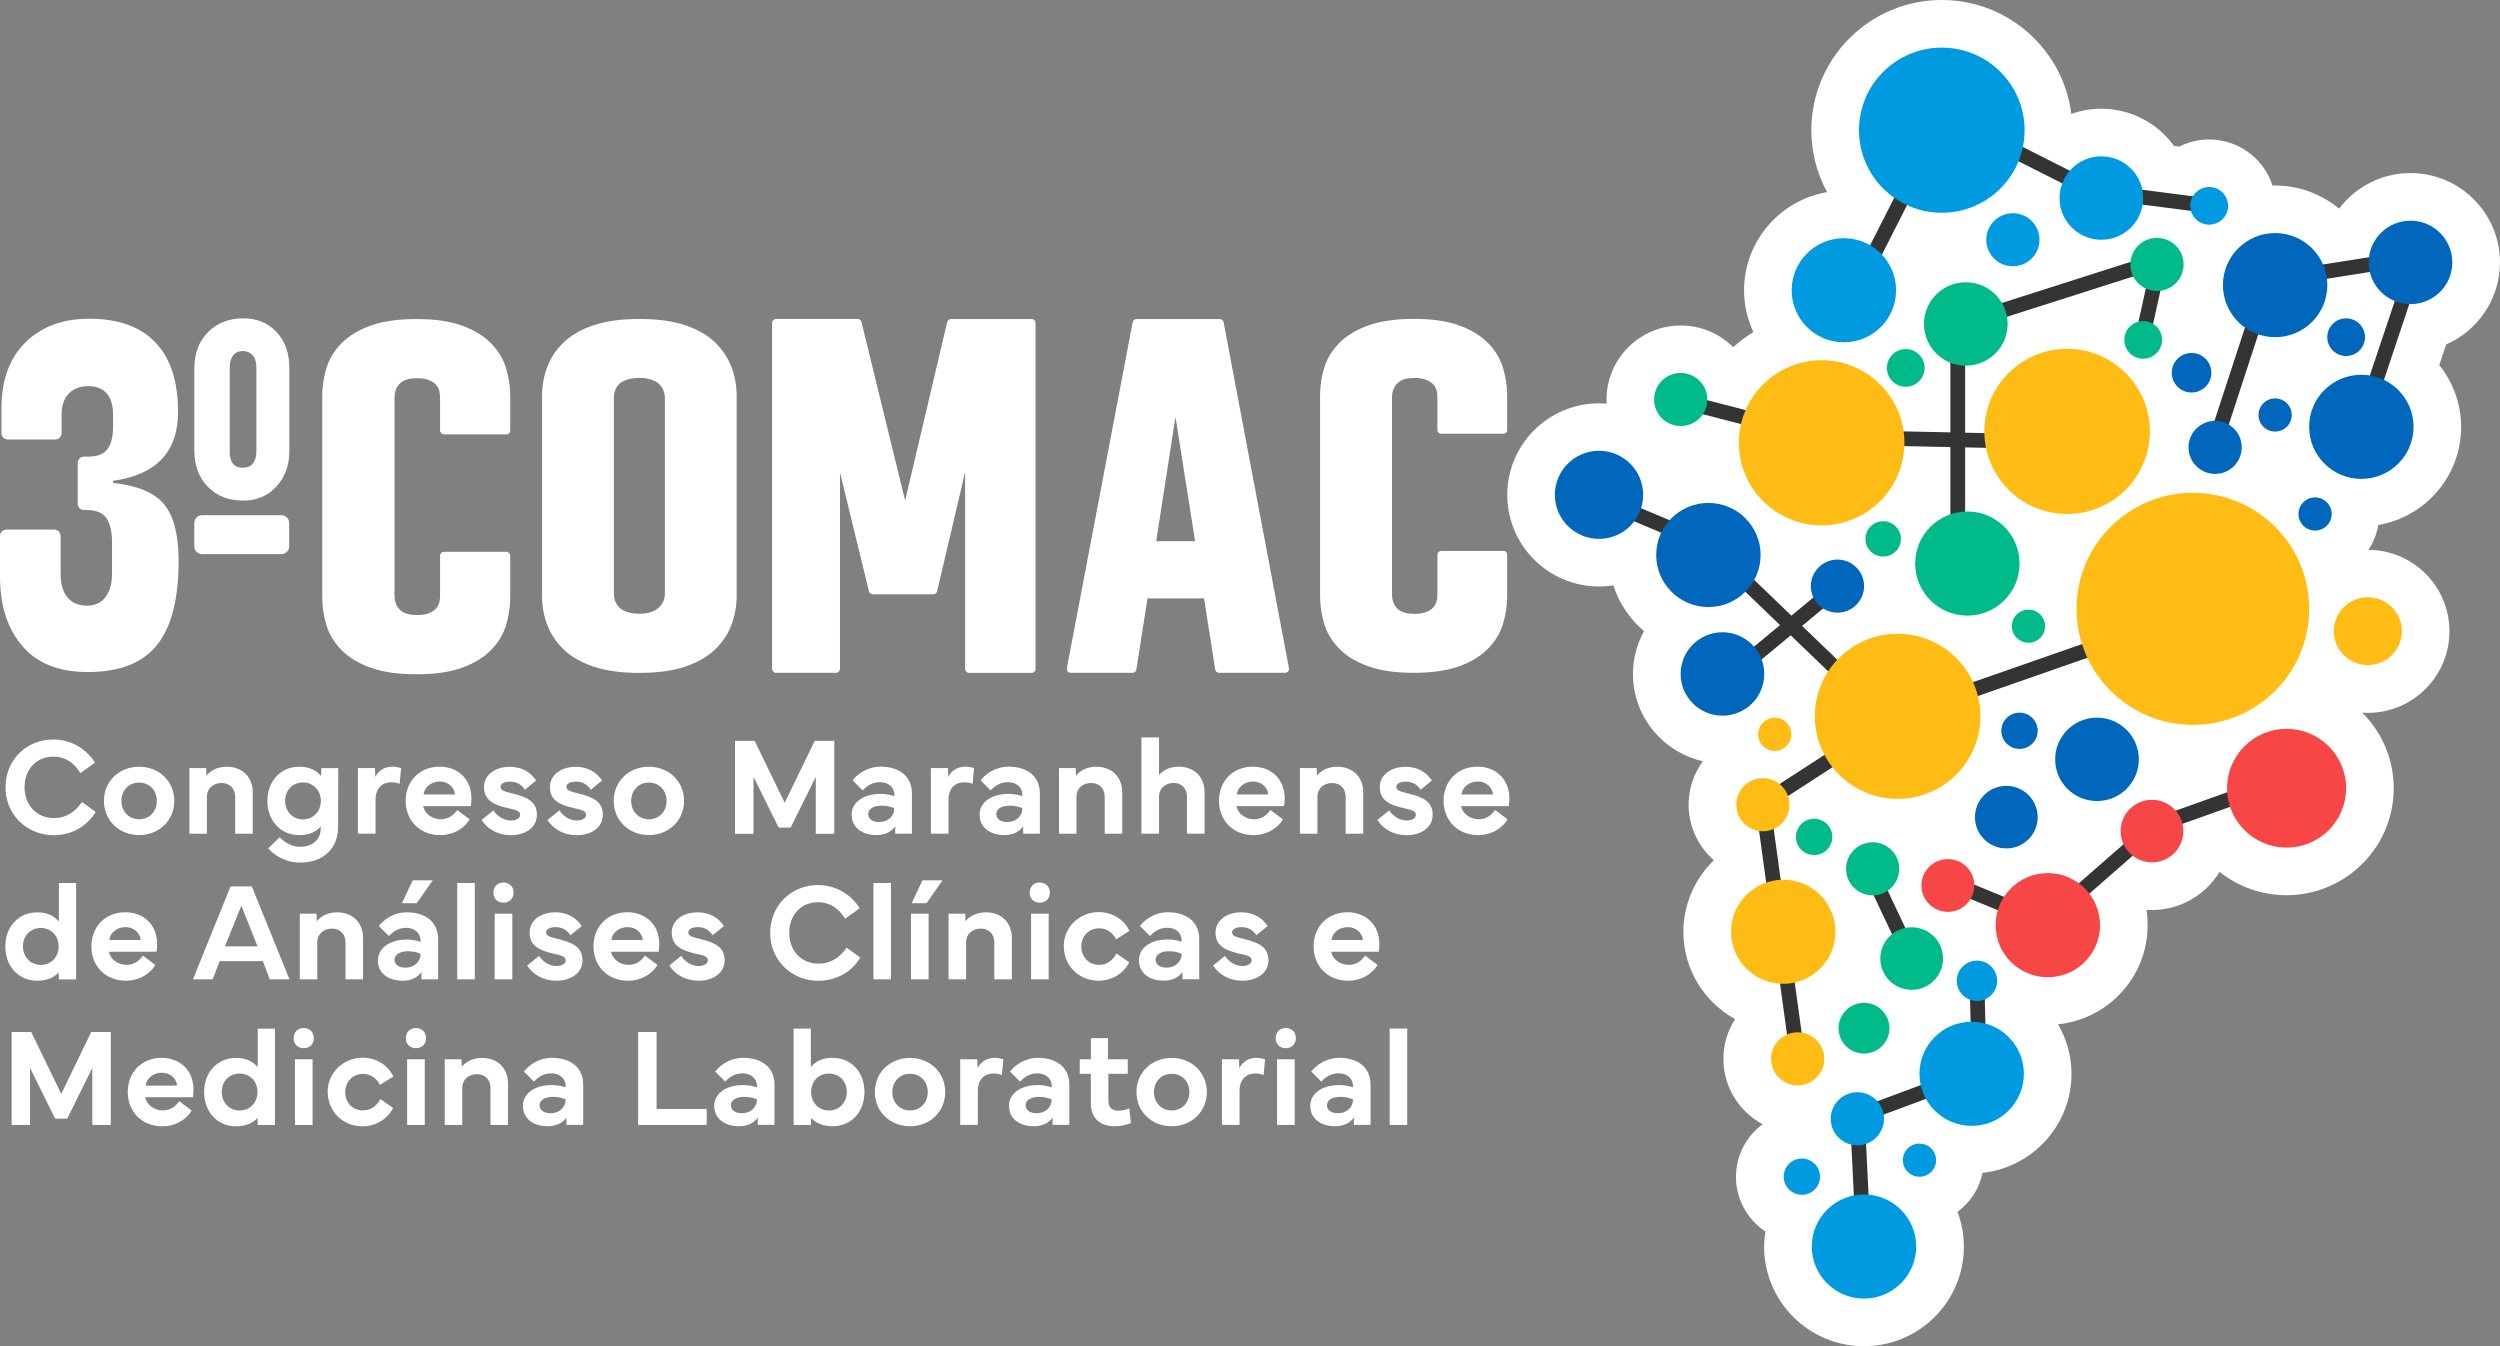 <?xml version="1.0" encoding="UTF-8"?>
<svg xmlns="http://www.w3.org/2000/svg" width="169" height="91" viewBox="0 0 169 91" fill="none">
  <rect x="0" y="0" width="169" height="91" fill="#808080" stroke="none"/>
  <g clip-path="url(#clip0_1_548)">
    <path d="M0.374 53.22C0.374 51.384 1.767 49.99 3.608 49.99C4.768 49.99 5.807 50.579 6.424 51.557L5.438 52.262C5.016 51.568 4.41 51.147 3.608 51.147C2.463 51.147 1.661 52.005 1.661 53.225C1.661 54.445 2.495 55.303 3.639 55.303C4.415 55.303 5.021 54.95 5.544 54.219L6.467 54.887C5.86 55.903 4.779 56.46 3.639 56.46C1.809 56.46 0.374 55.066 0.374 53.23V53.22Z" fill="white"></path>
    <path d="M7.026 54.14C7.026 52.83 8.039 51.831 9.405 51.831C10.771 51.831 11.784 52.836 11.784 54.14C11.784 55.445 10.771 56.45 9.405 56.45C8.039 56.45 7.026 55.45 7.026 54.14ZM9.405 55.382C10.106 55.382 10.602 54.856 10.602 54.14C10.602 53.425 10.106 52.904 9.405 52.904C8.703 52.904 8.207 53.43 8.207 54.14C8.207 54.85 8.708 55.382 9.405 55.382Z" fill="white"></path>
    <path d="M12.807 56.36V51.92H13.936L13.957 52.436C14.189 52.126 14.664 51.831 15.328 51.831C16.357 51.831 17.085 52.504 17.085 53.572V56.36H15.898V53.877C15.898 53.262 15.497 52.93 14.975 52.93C14.453 52.93 13.988 53.262 13.988 53.877V56.36H12.802H12.807Z" fill="white"></path>
    <path d="M20.234 51.831C20.946 51.831 21.405 52.089 21.705 52.462L21.726 51.926H22.866L22.855 55.897C22.855 57.365 21.858 58.312 20.281 58.312C19.463 58.312 18.651 57.954 18.134 57.349L18.899 56.602C19.321 57.007 19.775 57.244 20.281 57.244C21.125 57.244 21.679 56.76 21.679 56.018V55.866C21.41 56.223 20.888 56.455 20.234 56.455C18.973 56.455 18.076 55.482 18.076 54.14C18.076 52.799 18.973 51.831 20.234 51.831ZM19.274 54.135C19.274 54.84 19.77 55.392 20.482 55.392C21.194 55.392 21.689 54.84 21.689 54.135C21.689 53.43 21.178 52.894 20.482 52.894C19.785 52.894 19.274 53.414 19.274 54.135Z" fill="white"></path>
    <path d="M24.2 51.92H25.35L25.371 52.525C25.598 52.062 26.03 51.826 26.532 51.826C26.795 51.826 27.017 51.894 27.112 51.926L27.017 52.983C26.895 52.941 26.7 52.883 26.463 52.883C25.941 52.883 25.387 53.167 25.387 54.082V56.355H24.195V51.915L24.2 51.92Z" fill="white"></path>
    <path d="M27.423 54.135C27.423 52.778 28.393 51.826 29.712 51.826C30.936 51.826 31.869 52.646 31.869 53.988C31.869 54.151 31.854 54.314 31.827 54.493H28.61C28.699 55.014 29.232 55.382 29.797 55.382C30.234 55.382 30.619 55.176 30.904 54.756L31.748 55.387C31.331 56.081 30.551 56.455 29.77 56.455C28.341 56.455 27.423 55.429 27.423 54.135ZM30.762 53.704C30.704 53.209 30.292 52.83 29.728 52.83C29.164 52.83 28.694 53.199 28.631 53.704H30.762Z" fill="white"></path>
    <path d="M33.357 54.782C33.626 55.198 34.08 55.466 34.528 55.466C34.887 55.466 35.161 55.329 35.161 55.077C35.161 54.84 34.924 54.756 34.38 54.64C33.404 54.424 32.719 54.114 32.719 53.204C32.719 52.373 33.489 51.836 34.459 51.836C35.361 51.836 35.926 52.278 36.242 52.762L35.483 53.388C35.288 53.078 34.961 52.836 34.486 52.836C34.101 52.836 33.837 52.967 33.837 53.193C33.837 53.435 34.122 53.514 34.67 53.646C35.662 53.888 36.295 54.203 36.295 55.082C36.295 55.96 35.488 56.46 34.538 56.46C33.663 56.46 32.956 56.06 32.555 55.429L33.352 54.787L33.357 54.782Z" fill="white"></path>
    <path d="M37.814 54.782C38.083 55.198 38.537 55.466 38.985 55.466C39.344 55.466 39.618 55.329 39.618 55.077C39.618 54.84 39.381 54.756 38.837 54.64C37.861 54.424 37.176 54.114 37.176 53.204C37.176 52.373 37.946 51.836 38.916 51.836C39.818 51.836 40.383 52.278 40.699 52.762L39.94 53.388C39.745 53.078 39.417 52.836 38.943 52.836C38.558 52.836 38.294 52.967 38.294 53.193C38.294 53.435 38.579 53.514 39.127 53.646C40.119 53.888 40.752 54.203 40.752 55.082C40.752 55.96 39.945 56.46 38.995 56.46C38.12 56.46 37.413 56.06 37.012 55.429L37.809 54.787L37.814 54.782Z" fill="white"></path>
    <path d="M41.485 54.14C41.485 52.83 42.498 51.831 43.864 51.831C45.23 51.831 46.243 52.836 46.243 54.14C46.243 55.445 45.23 56.45 43.864 56.45C42.498 56.45 41.485 55.45 41.485 54.14ZM43.864 55.382C44.566 55.382 45.061 54.856 45.061 54.14C45.061 53.425 44.566 52.904 43.864 52.904C43.163 52.904 42.667 53.43 42.667 54.14C42.667 54.85 43.168 55.382 43.864 55.382Z" fill="white"></path>
    <path d="M49.693 50.084H51.017L53.047 54.267L55.073 50.084H56.397V56.365H55.147V52.515L53.448 55.945H52.636L50.937 52.515V56.365H49.687V50.084H49.693Z" fill="white"></path>
    <path d="M57.568 55.087C57.568 54.251 58.338 53.667 59.519 53.667C59.825 53.667 60.168 53.719 60.458 53.819V53.719C60.458 53.23 60.057 52.873 59.493 52.873C58.976 52.873 58.607 53.12 58.317 53.43L57.636 52.752C57.937 52.362 58.596 51.826 59.53 51.826C60.833 51.826 61.645 52.515 61.645 53.625V56.355H60.516V55.86C60.273 56.223 59.815 56.45 59.255 56.45C58.243 56.45 57.573 55.908 57.573 55.087H57.568ZM58.691 55.024C58.691 55.355 58.976 55.571 59.435 55.571C60.005 55.571 60.453 55.192 60.453 54.635C60.237 54.54 59.952 54.461 59.598 54.461C59.055 54.461 58.691 54.687 58.691 55.024Z" fill="white"></path>
    <path d="M62.932 51.92H64.082L64.103 52.525C64.33 52.062 64.762 51.826 65.263 51.826C65.527 51.826 65.749 51.894 65.844 51.926L65.749 52.983C65.627 52.941 65.432 52.883 65.195 52.883C64.673 52.883 64.119 53.167 64.119 54.082V56.355H62.927V51.915L62.932 51.92Z" fill="white"></path>
    <path d="M66.218 55.087C66.218 54.251 66.988 53.667 68.17 53.667C68.476 53.667 68.819 53.719 69.109 53.819V53.719C69.109 53.23 68.708 52.873 68.143 52.873C67.626 52.873 67.257 53.12 66.967 53.43L66.287 52.752C66.587 52.362 67.247 51.826 68.18 51.826C69.483 51.826 70.295 52.515 70.295 53.625V56.355H69.167V55.86C68.924 56.223 68.465 56.45 67.906 56.45C66.893 56.45 66.223 55.908 66.223 55.087H66.218ZM67.347 55.024C67.347 55.355 67.632 55.571 68.091 55.571C68.66 55.571 69.109 55.192 69.109 54.635C68.892 54.54 68.608 54.461 68.254 54.461C67.711 54.461 67.347 54.687 67.347 55.024Z" fill="white"></path>
    <path d="M71.588 56.36V51.92H72.716L72.737 52.436C72.97 52.126 73.444 51.831 74.109 51.831C75.138 51.831 75.865 52.504 75.865 53.572V56.36H74.679V53.877C74.679 53.262 74.278 52.93 73.756 52.93C73.233 52.93 72.769 53.262 72.769 53.877V56.36H71.582H71.588Z" fill="white"></path>
    <path d="M77.158 56.36V49.848H78.35V52.389C78.582 52.104 79.046 51.826 79.684 51.826C80.702 51.826 81.43 52.499 81.43 53.567V56.355H80.238V53.872C80.238 53.257 79.843 52.925 79.331 52.925C78.819 52.925 78.35 53.257 78.35 53.872V56.355H77.158V56.36Z" fill="white"></path>
    <path d="M82.401 54.135C82.401 52.778 83.371 51.826 84.69 51.826C85.914 51.826 86.847 52.646 86.847 53.988C86.847 54.151 86.831 54.314 86.805 54.493H83.588C83.677 55.014 84.21 55.382 84.774 55.382C85.212 55.382 85.597 55.176 85.882 54.756L86.726 55.387C86.309 56.081 85.529 56.455 84.748 56.455C83.319 56.455 82.401 55.429 82.401 54.135ZM85.74 53.704C85.681 53.209 85.27 52.83 84.706 52.83C84.141 52.83 83.672 53.199 83.609 53.704H85.74Z" fill="white"></path>
    <path d="M87.876 56.36V51.92H89.005L89.026 52.436C89.258 52.126 89.733 51.831 90.397 51.831C91.426 51.831 92.154 52.504 92.154 53.572V56.36H90.967V53.877C90.967 53.262 90.566 52.93 90.044 52.93C89.522 52.93 89.057 53.262 89.057 53.877V56.36H87.871H87.876Z" fill="white"></path>
    <path d="M93.91 54.782C94.179 55.198 94.633 55.466 95.081 55.466C95.44 55.466 95.714 55.329 95.714 55.077C95.714 54.84 95.477 54.756 94.933 54.64C93.957 54.424 93.272 54.114 93.272 53.204C93.272 52.373 94.042 51.836 95.012 51.836C95.914 51.836 96.479 52.278 96.795 52.762L96.036 53.388C95.841 53.078 95.513 52.836 95.039 52.836C94.654 52.836 94.39 52.967 94.39 53.193C94.39 53.435 94.675 53.514 95.223 53.646C96.215 53.888 96.848 54.203 96.848 55.082C96.848 55.96 96.041 56.46 95.091 56.46C94.216 56.46 93.509 56.06 93.108 55.429L93.905 54.787L93.91 54.782Z" fill="white"></path>
    <path d="M97.586 54.135C97.586 52.778 98.557 51.826 99.876 51.826C101.099 51.826 102.033 52.646 102.033 53.988C102.033 54.151 102.017 54.314 101.991 54.493H98.773C98.863 55.014 99.396 55.382 99.96 55.382C100.398 55.382 100.783 55.176 101.068 54.756L101.912 55.387C101.495 56.081 100.714 56.455 99.934 56.455C98.504 56.455 97.586 55.429 97.586 54.135ZM100.925 53.704C100.867 53.209 100.456 52.83 99.891 52.83C99.327 52.83 98.858 53.199 98.794 53.704H100.925Z" fill="white"></path>
    <path d="M2.511 61.673C3.223 61.673 3.682 61.931 3.982 62.304V59.695H5.148V66.208H3.982L3.961 65.734C3.666 66.076 3.17 66.297 2.516 66.297C1.255 66.297 0.359 65.324 0.359 63.983C0.359 62.641 1.255 61.673 2.516 61.673H2.511ZM1.551 63.972C1.551 64.677 2.047 65.229 2.759 65.229C3.471 65.229 3.967 64.677 3.967 63.972C3.967 63.267 3.455 62.73 2.759 62.73C2.062 62.73 1.551 63.251 1.551 63.972Z" fill="white"></path>
    <path d="M6.177 63.977C6.177 62.62 7.147 61.668 8.466 61.668C9.69 61.668 10.623 62.489 10.623 63.83C10.623 63.993 10.607 64.156 10.581 64.335H7.363C7.453 64.856 7.986 65.224 8.55 65.224C8.988 65.224 9.373 65.019 9.658 64.598L10.502 65.229C10.085 65.924 9.305 66.297 8.524 66.297C7.094 66.297 6.177 65.271 6.177 63.977ZM9.515 63.546C9.457 63.051 9.046 62.673 8.482 62.673C7.917 62.673 7.448 63.041 7.385 63.546H9.515Z" fill="white"></path>
    <path d="M13.044 66.202L15.587 59.921H17.021L19.569 66.202H18.235L17.77 64.971H14.848L14.379 66.202H13.044ZM17.412 63.977L16.314 61.226L15.207 63.977H17.412Z" fill="white"></path>
    <path d="M20.265 66.202V61.763H21.394L21.415 62.278C21.647 61.968 22.122 61.673 22.787 61.673C23.815 61.673 24.543 62.346 24.543 63.414V66.202H23.356V63.719C23.356 63.104 22.955 62.773 22.433 62.773C21.911 62.773 21.447 63.104 21.447 63.719V66.202H20.26H20.265Z" fill="white"></path>
    <path d="M27.491 63.514C27.797 63.514 28.14 63.567 28.43 63.667V63.567C28.43 63.078 28.029 62.72 27.465 62.72C26.948 62.72 26.579 62.967 26.289 63.278L25.608 62.599C25.909 62.21 26.568 61.673 27.502 61.673C28.805 61.673 29.617 62.362 29.617 63.472V66.202H28.488V65.708C28.246 66.071 27.787 66.297 27.228 66.297C26.215 66.297 25.545 65.755 25.545 64.935C25.545 64.114 26.315 63.514 27.497 63.514H27.491ZM26.669 64.866C26.669 65.198 26.953 65.413 27.412 65.413C27.982 65.413 28.43 65.035 28.43 64.477C28.214 64.382 27.929 64.303 27.576 64.303C27.033 64.303 26.669 64.53 26.669 64.866ZM27.898 59.511H29.253L28.172 61.058H27.17L27.898 59.511Z" fill="white"></path>
    <path d="M32.096 66.202H30.91V59.69H32.096V66.202Z" fill="white"></path>
    <path d="M34.032 59.658C34.433 59.658 34.718 59.937 34.718 60.342C34.718 60.747 34.433 61.021 34.032 61.021C33.631 61.021 33.352 60.742 33.352 60.342C33.352 59.943 33.631 59.658 34.032 59.658ZM33.441 66.202V61.763H34.633V66.202H33.441Z" fill="white"></path>
    <path d="M36.437 64.619C36.706 65.035 37.16 65.303 37.608 65.303C37.967 65.303 38.241 65.166 38.241 64.914C38.241 64.677 38.004 64.593 37.461 64.477C36.485 64.261 35.799 63.951 35.799 63.041C35.799 62.21 36.569 61.673 37.54 61.673C38.442 61.673 39.006 62.115 39.323 62.599L38.563 63.225C38.368 62.915 38.041 62.673 37.566 62.673C37.181 62.673 36.917 62.804 36.917 63.03C36.917 63.272 37.202 63.351 37.751 63.483C38.742 63.725 39.375 64.04 39.375 64.919C39.375 65.797 38.568 66.297 37.619 66.297C36.743 66.297 36.036 65.897 35.636 65.266L36.432 64.624L36.437 64.619Z" fill="white"></path>
    <path d="M40.119 63.977C40.119 62.62 41.09 61.668 42.408 61.668C43.632 61.668 44.566 62.489 44.566 63.83C44.566 63.993 44.55 64.156 44.523 64.335H41.306C41.395 64.856 41.928 65.224 42.493 65.224C42.931 65.224 43.316 65.019 43.6 64.598L44.444 65.229C44.028 65.924 43.247 66.297 42.466 66.297C41.037 66.297 40.119 65.271 40.119 63.977ZM43.458 63.546C43.4 63.051 42.989 62.673 42.424 62.673C41.86 62.673 41.39 63.041 41.327 63.546H43.458Z" fill="white"></path>
    <path d="M46.048 64.619C46.317 65.035 46.77 65.303 47.219 65.303C47.577 65.303 47.852 65.166 47.852 64.914C47.852 64.677 47.614 64.593 47.071 64.477C46.095 64.261 45.41 63.951 45.41 63.041C45.41 62.21 46.18 61.673 47.15 61.673C48.052 61.673 48.617 62.115 48.933 62.599L48.173 63.225C47.978 62.915 47.651 62.673 47.177 62.673C46.791 62.673 46.528 62.804 46.528 63.03C46.528 63.272 46.813 63.351 47.361 63.483C48.353 63.725 48.986 64.04 48.986 64.919C48.986 65.797 48.179 66.297 47.229 66.297C46.354 66.297 45.647 65.897 45.246 65.266L46.042 64.624L46.048 64.619Z" fill="white"></path>
    <path d="M52.066 63.062C52.066 61.226 53.459 59.832 55.3 59.832C56.46 59.832 57.499 60.421 58.116 61.4L57.13 62.105C56.708 61.41 56.101 60.989 55.3 60.989C54.155 60.989 53.353 61.847 53.353 63.067C53.353 64.288 54.187 65.145 55.331 65.145C56.107 65.145 56.713 64.793 57.235 64.061L58.158 64.73C57.552 65.745 56.471 66.302 55.331 66.302C53.501 66.302 52.066 64.908 52.066 63.072V63.062Z" fill="white"></path>
    <path d="M60.231 66.202H59.045V59.69H60.231V66.202Z" fill="white"></path>
    <path d="M61.582 66.202V61.763H62.774V66.202H61.582ZM62.631 61.058H61.629L62.357 59.511H63.713L62.631 61.058Z" fill="white"></path>
    <path d="M64.124 66.202V61.763H65.253L65.274 62.278C65.506 61.968 65.981 61.673 66.645 61.673C67.674 61.673 68.402 62.346 68.402 63.414V66.202H67.215V63.719C67.215 63.104 66.814 62.773 66.292 62.773C65.77 62.773 65.306 63.104 65.306 63.719V66.202H64.119H64.124Z" fill="white"></path>
    <path d="M70.285 59.658C70.686 59.658 70.971 59.937 70.971 60.342C70.971 60.747 70.686 61.021 70.285 61.021C69.884 61.021 69.604 60.742 69.604 60.342C69.604 59.943 69.884 59.658 70.285 59.658ZM69.699 66.202V61.763H70.891V66.202H69.699Z" fill="white"></path>
    <path d="M71.909 63.972C71.909 62.673 72.964 61.657 74.283 61.657C75.116 61.657 75.945 62.094 76.351 62.925L75.449 63.498C75.19 62.983 74.737 62.752 74.304 62.752C73.592 62.752 73.096 63.299 73.096 63.998C73.096 64.698 73.608 65.224 74.288 65.224C74.768 65.224 75.174 64.998 75.475 64.456L76.335 65.056C75.929 65.866 75.095 66.297 74.262 66.297C72.927 66.297 71.915 65.271 71.915 63.977L71.909 63.972Z" fill="white"></path>
    <path d="M76.989 64.929C76.989 64.093 77.759 63.509 78.941 63.509C79.246 63.509 79.589 63.562 79.879 63.662V63.562C79.879 63.072 79.478 62.715 78.914 62.715C78.397 62.715 78.028 62.962 77.738 63.272L77.058 62.594C77.358 62.205 78.017 61.668 78.951 61.668C80.254 61.668 81.066 62.357 81.066 63.467V66.197H79.937V65.703C79.695 66.066 79.236 66.292 78.677 66.292C77.664 66.292 76.994 65.75 76.994 64.929H76.989ZM78.118 64.866C78.118 65.198 78.403 65.413 78.861 65.413C79.431 65.413 79.879 65.035 79.879 64.477C79.663 64.382 79.378 64.303 79.025 64.303C78.482 64.303 78.118 64.53 78.118 64.866Z" fill="white"></path>
    <path d="M82.807 64.619C83.076 65.035 83.529 65.303 83.978 65.303C84.337 65.303 84.611 65.166 84.611 64.914C84.611 64.677 84.373 64.593 83.83 64.477C82.854 64.261 82.169 63.951 82.169 63.041C82.169 62.21 82.939 61.673 83.909 61.673C84.811 61.673 85.376 62.115 85.692 62.599L84.933 63.225C84.737 62.915 84.41 62.673 83.936 62.673C83.551 62.673 83.287 62.804 83.287 63.03C83.287 63.272 83.572 63.351 84.12 63.483C85.112 63.725 85.745 64.04 85.745 64.919C85.745 65.797 84.938 66.297 83.988 66.297C83.113 66.297 82.406 65.897 82.005 65.266L82.802 64.624L82.807 64.619Z" fill="white"></path>
    <path d="M88.799 63.977C88.799 62.62 89.769 61.668 91.088 61.668C92.312 61.668 93.245 62.489 93.245 63.83C93.245 63.993 93.23 64.156 93.203 64.335H89.986C90.075 64.856 90.608 65.224 91.172 65.224C91.61 65.224 91.995 65.019 92.28 64.598L93.124 65.229C92.707 65.924 91.927 66.297 91.146 66.297C89.717 66.297 88.799 65.271 88.799 63.977ZM92.138 63.546C92.08 63.051 91.668 62.673 91.104 62.673C90.54 62.673 90.07 63.041 90.007 63.546H92.138Z" fill="white"></path>
    <path d="M0.786 69.764H2.11L4.141 73.946L6.166 69.764H7.49V76.045H6.24V72.194L4.542 75.624H3.729L2.031 72.194V76.045H0.786V69.764Z" fill="white"></path>
    <path d="M8.635 73.82C8.635 72.462 9.605 71.51 10.924 71.51C12.148 71.51 13.081 72.331 13.081 73.672C13.081 73.835 13.065 73.998 13.039 74.177H9.821C9.911 74.698 10.444 75.066 11.008 75.066C11.446 75.066 11.831 74.861 12.116 74.44L12.96 75.071C12.543 75.766 11.762 76.139 10.982 76.139C9.552 76.139 8.635 75.114 8.635 73.82ZM11.973 73.388C11.915 72.894 11.504 72.515 10.94 72.515C10.375 72.515 9.906 72.883 9.843 73.388H11.973Z" fill="white"></path>
    <path d="M15.951 71.515C16.663 71.515 17.122 71.773 17.422 72.147V69.537H18.588V76.05H17.422L17.401 75.576C17.106 75.918 16.61 76.139 15.956 76.139C14.695 76.139 13.799 75.166 13.799 73.825C13.799 72.483 14.695 71.515 15.956 71.515H15.951ZM14.991 73.814C14.991 74.519 15.486 75.071 16.198 75.071C16.911 75.071 17.406 74.519 17.406 73.814C17.406 73.109 16.895 72.573 16.198 72.573C15.502 72.573 14.991 73.094 14.991 73.814Z" fill="white"></path>
    <path d="M20.529 69.495C20.93 69.495 21.215 69.774 21.215 70.179C21.215 70.584 20.93 70.858 20.529 70.858C20.128 70.858 19.849 70.579 19.849 70.179C19.849 69.779 20.128 69.495 20.529 69.495ZM19.938 76.045V71.605H21.13V76.045H19.938Z" fill="white"></path>
    <path d="M22.148 73.814C22.148 72.515 23.203 71.5 24.522 71.5C25.355 71.5 26.183 71.936 26.59 72.767L25.688 73.341C25.429 72.825 24.976 72.594 24.543 72.594C23.831 72.594 23.335 73.141 23.335 73.841C23.335 74.54 23.847 75.066 24.527 75.066C25.007 75.066 25.413 74.84 25.714 74.298L26.574 74.898C26.168 75.708 25.334 76.139 24.501 76.139C23.166 76.139 22.154 75.114 22.154 73.82L22.148 73.814Z" fill="white"></path>
    <path d="M28.114 69.495C28.515 69.495 28.8 69.774 28.8 70.179C28.8 70.584 28.515 70.858 28.114 70.858C27.713 70.858 27.433 70.579 27.433 70.179C27.433 69.779 27.713 69.495 28.114 69.495ZM27.523 76.045V71.605H28.715V76.045H27.523Z" fill="white"></path>
    <path d="M30.066 76.045V71.605H31.194L31.215 72.12C31.448 71.81 31.922 71.515 32.587 71.515C33.615 71.515 34.343 72.189 34.343 73.257V76.045H33.157V73.562C33.157 72.946 32.756 72.615 32.233 72.615C31.711 72.615 31.247 72.946 31.247 73.562V76.045H30.06H30.066Z" fill="white"></path>
    <path d="M35.346 74.772C35.346 73.935 36.116 73.351 37.297 73.351C37.603 73.351 37.946 73.404 38.236 73.504V73.404C38.236 72.915 37.835 72.557 37.271 72.557C36.754 72.557 36.385 72.804 36.094 73.115L35.414 72.436C35.715 72.047 36.374 71.51 37.308 71.51C38.611 71.51 39.423 72.199 39.423 73.309V76.039H38.294V75.545C38.051 75.908 37.593 76.134 37.033 76.134C36.021 76.134 35.351 75.592 35.351 74.772H35.346ZM36.474 74.709C36.474 75.04 36.759 75.255 37.218 75.255C37.788 75.255 38.236 74.877 38.236 74.319C38.02 74.225 37.735 74.146 37.382 74.146C36.838 74.146 36.474 74.372 36.474 74.709Z" fill="white"></path>
    <path d="M47.778 76.045H43.136V69.764H44.386V74.966H47.773V76.045H47.778Z" fill="white"></path>
    <path d="M48.279 74.772C48.279 73.935 49.049 73.351 50.231 73.351C50.536 73.351 50.879 73.404 51.169 73.504V73.404C51.169 72.915 50.769 72.557 50.204 72.557C49.687 72.557 49.318 72.804 49.028 73.115L48.347 72.436C48.648 72.047 49.307 71.51 50.241 71.51C51.544 71.51 52.356 72.199 52.356 73.309V76.039H51.227V75.545C50.985 75.908 50.526 76.134 49.967 76.134C48.954 76.134 48.284 75.592 48.284 74.772H48.279ZM49.408 74.709C49.408 75.04 49.693 75.255 50.151 75.255C50.721 75.255 51.169 74.877 51.169 74.319C50.953 74.225 50.668 74.146 50.315 74.146C49.772 74.146 49.408 74.372 49.408 74.709Z" fill="white"></path>
    <path d="M53.649 76.045V69.532H54.814V72.141C55.104 71.773 55.563 71.51 56.281 71.51C57.541 71.51 58.438 72.468 58.438 73.82C58.438 75.171 57.541 76.134 56.281 76.134C55.627 76.134 55.12 75.908 54.835 75.571L54.814 76.045H53.649ZM56.038 75.072C56.745 75.072 57.246 74.519 57.246 73.814C57.246 73.109 56.75 72.573 56.038 72.573C55.326 72.573 54.83 73.104 54.83 73.814C54.83 74.524 55.336 75.072 56.038 75.072Z" fill="white"></path>
    <path d="M59.139 73.825C59.139 72.515 60.152 71.515 61.518 71.515C62.885 71.515 63.897 72.52 63.897 73.825C63.897 75.129 62.885 76.134 61.518 76.134C60.152 76.134 59.139 75.135 59.139 73.825ZM61.518 75.066C62.22 75.066 62.716 74.54 62.716 73.825C62.716 73.109 62.22 72.588 61.518 72.588C60.817 72.588 60.321 73.115 60.321 73.825C60.321 74.535 60.822 75.066 61.518 75.066Z" fill="white"></path>
    <path d="M64.915 71.605H66.065L66.086 72.21C66.313 71.747 66.746 71.51 67.247 71.51C67.51 71.51 67.732 71.579 67.827 71.61L67.732 72.667C67.611 72.625 67.415 72.567 67.178 72.567C66.656 72.567 66.102 72.852 66.102 73.767V76.039H64.91V71.6L64.915 71.605Z" fill="white"></path>
    <path d="M68.207 74.772C68.207 73.935 68.977 73.351 70.158 73.351C70.464 73.351 70.807 73.404 71.097 73.504V73.404C71.097 72.915 70.696 72.557 70.132 72.557C69.615 72.557 69.246 72.804 68.956 73.115L68.275 72.436C68.576 72.047 69.235 71.51 70.169 71.51C71.472 71.51 72.284 72.199 72.284 73.309V76.039H71.155V75.545C70.912 75.908 70.454 76.134 69.894 76.134C68.882 76.134 68.212 75.592 68.212 74.772H68.207ZM69.33 74.709C69.33 75.04 69.615 75.255 70.074 75.255C70.644 75.255 71.092 74.877 71.092 74.319C70.876 74.225 70.591 74.146 70.237 74.146C69.694 74.146 69.33 74.372 69.33 74.709Z" fill="white"></path>
    <path d="M72.991 72.588V71.605H73.745V70.179H74.9V71.605H76.235V72.588H74.927V74.414C74.927 74.877 75.185 75.082 75.586 75.082C75.807 75.082 76.092 75.029 76.34 74.929L76.451 75.913C76.177 76.045 75.739 76.134 75.375 76.134C74.399 76.134 73.74 75.629 73.74 74.588V72.588H72.991Z" fill="white"></path>
    <path d="M76.825 73.825C76.825 72.515 77.838 71.515 79.204 71.515C80.57 71.515 81.583 72.52 81.583 73.825C81.583 75.129 80.57 76.134 79.204 76.134C77.838 76.134 76.825 75.135 76.825 73.825ZM79.204 75.066C79.906 75.066 80.402 74.54 80.402 73.825C80.402 73.109 79.906 72.588 79.204 72.588C78.503 72.588 78.007 73.115 78.007 73.825C78.007 74.535 78.508 75.066 79.204 75.066Z" fill="white"></path>
    <path d="M82.606 71.605H83.756L83.777 72.21C84.004 71.747 84.437 71.51 84.938 71.51C85.201 71.51 85.423 71.579 85.518 71.61L85.423 72.667C85.302 72.625 85.107 72.567 84.869 72.567C84.347 72.567 83.793 72.852 83.793 73.767V76.039H82.601V71.6L82.606 71.605Z" fill="white"></path>
    <path d="M86.916 69.495C87.317 69.495 87.602 69.774 87.602 70.179C87.602 70.584 87.317 70.858 86.916 70.858C86.515 70.858 86.235 70.579 86.235 70.179C86.235 69.779 86.515 69.495 86.916 69.495ZM86.33 76.045V71.605H87.522V76.045H86.33Z" fill="white"></path>
    <path d="M88.572 74.772C88.572 73.935 89.342 73.351 90.524 73.351C90.83 73.351 91.172 73.404 91.463 73.504V73.404C91.463 72.915 91.062 72.557 90.497 72.557C89.98 72.557 89.611 72.804 89.321 73.115L88.641 72.436C88.941 72.047 89.601 71.51 90.534 71.51C91.837 71.51 92.649 72.199 92.649 73.309V76.039H91.521V75.545C91.278 75.908 90.819 76.134 90.26 76.134C89.247 76.134 88.577 75.592 88.577 74.772H88.572ZM89.701 74.709C89.701 75.04 89.986 75.255 90.445 75.255C91.014 75.255 91.463 74.877 91.463 74.319C91.246 74.225 90.962 74.146 90.608 74.146C90.065 74.146 89.701 74.372 89.701 74.709Z" fill="white"></path>
    <path d="M95.128 76.045H93.942V69.532H95.128V76.045Z" fill="white"></path>
    <path d="M34.227 37.302C34.37 37.302 34.491 37.417 34.491 37.565V40.374C34.491 41.042 34.391 41.684 34.196 42.304C34 42.925 33.652 43.483 33.157 43.977C32.661 44.472 32.007 44.861 31.2 45.15C30.392 45.44 29.375 45.581 28.156 45.581C26.938 45.581 25.914 45.44 25.091 45.15C24.274 44.861 23.615 44.472 23.119 43.977C22.623 43.483 22.275 42.925 22.08 42.304C21.884 41.684 21.784 41.042 21.784 40.374V26.776C21.784 26.108 21.884 25.466 22.08 24.845C22.275 24.224 22.623 23.667 23.119 23.172C23.615 22.678 24.274 22.288 25.091 21.999C25.909 21.71 26.932 21.568 28.156 21.568C29.38 21.568 30.392 21.71 31.2 21.999C32.007 22.288 32.661 22.678 33.157 23.172C33.652 23.667 34 24.224 34.196 24.845C34.391 25.466 34.491 26.113 34.491 26.776V29.101C34.491 29.243 34.375 29.364 34.227 29.364H30.013C29.87 29.364 29.749 29.248 29.749 29.101V26.912C29.749 26.681 29.717 26.486 29.665 26.323C29.607 26.16 29.506 26.023 29.369 25.908C29.232 25.792 29.063 25.708 28.868 25.65C28.673 25.592 28.457 25.566 28.23 25.566C27.977 25.566 27.755 25.587 27.571 25.634C27.386 25.681 27.223 25.76 27.085 25.876C26.948 25.992 26.843 26.134 26.774 26.307C26.706 26.481 26.669 26.681 26.669 26.912V40.232C26.669 40.463 26.706 40.663 26.774 40.837C26.843 41.01 26.948 41.152 27.085 41.268C27.223 41.384 27.386 41.463 27.571 41.51C27.755 41.557 27.971 41.578 28.23 41.578C28.462 41.578 28.673 41.552 28.868 41.494C29.063 41.436 29.232 41.352 29.369 41.236C29.506 41.121 29.607 40.984 29.665 40.821C29.723 40.658 29.749 40.463 29.749 40.237V37.565C29.749 37.423 29.865 37.302 30.013 37.302H34.227Z" fill="white"></path>
    <path d="M36.643 26.755C36.643 26.092 36.759 25.45 36.986 24.829C37.213 24.208 37.582 23.656 38.088 23.162C38.595 22.667 39.265 22.278 40.103 21.994C40.942 21.71 41.981 21.562 43.221 21.562C44.46 21.562 45.499 21.704 46.338 21.994C47.177 22.278 47.846 22.667 48.353 23.162C48.859 23.656 49.223 24.208 49.455 24.829C49.682 25.45 49.798 26.092 49.798 26.755V40.295C49.798 40.958 49.682 41.599 49.455 42.22C49.223 42.841 48.859 43.393 48.353 43.888C47.846 44.382 47.177 44.771 46.338 45.056C45.499 45.34 44.46 45.487 43.221 45.487C41.981 45.487 40.942 45.345 40.103 45.056C39.265 44.771 38.595 44.382 38.088 43.888C37.582 43.393 37.213 42.841 36.986 42.22C36.754 41.599 36.643 40.963 36.643 40.295V26.755ZM44.945 26.923C44.945 26.697 44.898 26.486 44.808 26.302C44.719 26.118 44.597 25.976 44.444 25.871C44.297 25.765 44.117 25.687 43.911 25.629C43.706 25.571 43.474 25.545 43.221 25.545C42.967 25.545 42.73 25.576 42.514 25.629C42.297 25.687 42.113 25.765 41.96 25.871C41.812 25.976 41.696 26.118 41.617 26.302C41.538 26.486 41.496 26.691 41.496 26.923V40.116C41.496 40.347 41.538 40.547 41.617 40.716C41.696 40.889 41.812 41.031 41.96 41.147C42.108 41.263 42.292 41.347 42.514 41.405C42.73 41.463 42.967 41.489 43.221 41.489C43.474 41.489 43.701 41.463 43.911 41.405C44.117 41.347 44.297 41.263 44.444 41.147C44.592 41.031 44.713 40.889 44.808 40.716C44.898 40.542 44.945 40.342 44.945 40.116V26.923Z" fill="white"></path>
    <path d="M56.782 31.904V45.213C56.782 45.361 56.66 45.482 56.513 45.482H52.462C52.314 45.482 52.193 45.361 52.193 45.213V21.831C52.193 21.683 52.314 21.562 52.462 21.562H57.979C58.1 21.562 58.211 21.647 58.237 21.768L61.186 33.84L64.029 21.773C64.055 21.652 64.166 21.568 64.287 21.568H69.736C69.884 21.568 70.005 21.689 70.005 21.836V45.219C70.005 45.366 69.884 45.487 69.736 45.487H65.511C65.364 45.487 65.242 45.366 65.242 45.219V31.91L63.349 39.969C63.322 40.09 63.212 40.174 63.09 40.174H58.997C58.876 40.174 58.765 40.09 58.739 39.969L56.776 31.904H56.782Z" fill="white"></path>
    <path d="M81.699 39.232L82.369 40.011C82.517 40.184 82.395 40.453 82.169 40.453H77.015C76.799 40.453 76.672 40.211 76.794 40.032L77.216 39.427C77.379 39.195 77.743 39.343 77.701 39.621L76.82 45.255C76.799 45.387 76.688 45.482 76.556 45.482H72.384C72.215 45.482 72.089 45.329 72.12 45.166L76.567 21.783C76.593 21.657 76.699 21.568 76.831 21.568H82.453C82.58 21.568 82.691 21.657 82.717 21.783L87.132 45.166C87.164 45.329 87.037 45.482 86.868 45.482H82.411C82.279 45.482 82.169 45.387 82.147 45.255L81.235 39.448C81.193 39.185 81.525 39.027 81.704 39.232H81.699ZM81.847 36.991L81.43 37.644C81.298 37.849 80.982 37.786 80.94 37.544L79.463 28.18L78.044 37.333C78.002 37.591 77.653 37.644 77.537 37.407L77.321 36.97C77.237 36.791 77.363 36.586 77.558 36.586H81.615C81.826 36.586 81.952 36.818 81.841 36.996L81.847 36.991Z" fill="white"></path>
    <path d="M101.627 37.233C101.769 37.233 101.885 37.349 101.885 37.491V40.289C101.885 40.952 101.785 41.594 101.59 42.215C101.395 42.836 101.052 43.388 100.556 43.882C100.06 44.377 99.411 44.766 98.61 45.05C97.808 45.334 96.795 45.482 95.577 45.482C94.358 45.482 93.34 45.34 92.528 45.05C91.71 44.766 91.056 44.377 90.566 43.882C90.07 43.388 89.727 42.836 89.532 42.215C89.337 41.594 89.237 40.958 89.237 40.289V26.749C89.237 26.086 89.332 25.445 89.532 24.824C89.727 24.203 90.07 23.651 90.566 23.156C91.062 22.662 91.716 22.273 92.528 21.988C93.346 21.704 94.358 21.557 95.577 21.557C96.795 21.557 97.803 21.699 98.61 21.988C99.411 22.273 100.06 22.662 100.556 23.156C101.052 23.651 101.395 24.203 101.59 24.824C101.785 25.445 101.885 26.086 101.885 26.749V29.064C101.885 29.206 101.769 29.322 101.627 29.322H97.428C97.286 29.322 97.17 29.206 97.17 29.064V26.886C97.17 26.66 97.138 26.46 97.085 26.302C97.027 26.144 96.932 26.002 96.79 25.892C96.653 25.776 96.484 25.692 96.289 25.634C96.094 25.576 95.883 25.55 95.651 25.55C95.397 25.55 95.181 25.571 94.997 25.618C94.812 25.666 94.654 25.744 94.517 25.86C94.379 25.976 94.274 26.118 94.205 26.292C94.137 26.465 94.1 26.665 94.1 26.891V40.158C94.1 40.389 94.137 40.589 94.205 40.758C94.274 40.926 94.379 41.073 94.517 41.189C94.654 41.305 94.817 41.384 94.997 41.431C95.181 41.478 95.397 41.499 95.651 41.499C95.877 41.499 96.094 41.473 96.289 41.415C96.484 41.357 96.653 41.273 96.79 41.157C96.927 41.042 97.027 40.905 97.085 40.747C97.143 40.589 97.17 40.395 97.17 40.163V37.502C97.17 37.359 97.286 37.244 97.428 37.244H101.627V37.233Z" fill="white"></path>
    <path d="M1.503 43.667C0.501 42.488 0 40.921 0 38.969V36.228C0 35.992 0.19 35.802 0.427 35.802H3.671C3.909 35.802 4.098 35.992 4.098 36.228V38.764C4.098 39.469 4.251 40.005 4.557 40.379C4.863 40.752 5.301 40.942 5.871 40.942C6.44 40.942 6.836 40.747 7.131 40.363C7.427 39.979 7.574 39.443 7.574 38.764V36.655C7.574 35.95 7.448 35.413 7.2 35.04C6.947 34.666 6.504 34.477 5.871 34.477H5.681C5.443 34.477 5.254 34.287 5.254 34.051V31.294C5.254 31.058 5.443 30.868 5.681 30.868H5.971C6.583 30.868 7.015 30.7 7.268 30.358C7.516 30.016 7.643 29.521 7.643 28.859V28.043C7.643 27.407 7.501 26.928 7.216 26.597C6.931 26.27 6.514 26.102 5.971 26.102C5.428 26.102 4.985 26.265 4.658 26.597C4.33 26.928 4.162 27.407 4.162 28.043V29.285C4.162 29.521 3.972 29.711 3.734 29.711H0.527C0.29 29.711 0.1 29.521 0.1 29.285V27.601C0.1 25.697 0.638 24.208 1.72 23.146C2.801 22.078 4.241 21.547 6.034 21.547C7.991 21.547 9.479 22.078 10.502 23.146C11.525 24.214 12.037 25.776 12.037 27.843C12.037 30.542 10.57 32.099 7.638 32.504V32.641C9.299 32.825 10.454 33.309 11.103 34.103C11.752 34.898 12.074 36.165 12.074 37.912C12.074 40.5 11.583 42.399 10.607 43.609C9.632 44.824 8.07 45.429 5.934 45.429C3.977 45.429 2.5 44.84 1.498 43.661L1.503 43.667Z" fill="white"></path>
    <path d="M14.041 32.899C13.44 32.273 13.139 31.463 13.139 30.468V24.887C13.139 23.888 13.445 23.078 14.062 22.457C14.674 21.831 15.471 21.52 16.452 21.52C17.359 21.52 18.108 21.826 18.688 22.441C19.268 23.051 19.558 23.861 19.558 24.855V30.505C19.558 31.457 19.268 32.252 18.688 32.888C18.108 33.525 17.354 33.84 16.42 33.84C15.444 33.84 14.653 33.53 14.052 32.904L14.041 32.899ZM15.523 30.5C15.523 31.247 15.819 31.62 16.409 31.62C17 31.62 17.332 31.247 17.332 30.5V24.85C17.332 24.487 17.248 24.208 17.079 24.019C16.91 23.824 16.689 23.73 16.415 23.73C16.14 23.73 15.924 23.824 15.766 24.019C15.608 24.214 15.529 24.492 15.529 24.85V30.5H15.523Z" fill="white"></path>
    <path d="M19.02 34.829H13.661C13.37 34.829 13.134 35.065 13.134 35.355V36.933C13.134 37.224 13.37 37.459 13.661 37.459H19.02C19.312 37.459 19.548 37.224 19.548 36.933V35.355C19.548 35.065 19.312 34.829 19.02 34.829Z" fill="white"></path>
    <path d="M169 17.738C169 14.408 166.284 11.699 162.945 11.699C160.993 11.699 159.231 12.636 158.124 14.108C156.932 13.12 155.413 12.541 153.793 12.541C153.735 12.541 153.682 12.546 153.624 12.551C153.044 10.742 151.34 9.427 149.336 9.427C148.624 9.427 147.933 9.6 147.316 9.911L146.963 9.863C145.85 8.327 144.04 7.349 142.052 7.349C141.35 7.349 140.665 7.47 140.021 7.701C139.478 3.367 135.759 0 131.265 0C126.402 0 122.446 3.945 122.446 8.801C122.446 10.284 122.82 11.715 123.511 12.988C120.331 13.53 117.899 16.297 117.899 19.627C117.899 20.637 118.131 21.589 118.527 22.446C118.042 22.746 117.583 23.083 117.166 23.472C116.259 22.567 115.003 22.004 113.621 22.004C110.852 22.004 108.6 24.25 108.6 27.012C108.6 27.102 108.61 27.196 108.616 27.286C108.447 27.27 108.273 27.265 108.099 27.265C104.676 27.265 101.891 30.042 101.891 33.456C101.891 36.87 104.676 39.648 108.099 39.648C108.426 39.648 108.748 39.621 109.064 39.574C109.454 40.789 110.182 41.857 111.137 42.662C110.662 43.525 110.388 44.514 110.388 45.566C110.388 48.443 112.414 50.852 115.114 51.457C114.508 52.283 114.149 53.304 114.149 54.403C114.149 55.876 114.808 57.228 115.858 58.154C114.571 59.395 113.795 61.131 113.795 62.993C113.795 65.519 115.204 67.738 117.293 68.891C116.786 69.68 116.501 70.611 116.501 71.584C116.501 73.488 117.577 75.15 119.149 75.997C118.063 76.807 117.351 78.096 117.351 79.553C117.351 81.095 118.142 82.457 119.344 83.251C119.292 83.588 119.255 83.925 119.255 84.272C119.255 87.986 122.282 91.005 126.006 91.005C129.73 91.005 132.758 87.986 132.758 84.272C132.758 83.441 132.6 82.652 132.331 81.921C133.185 81.289 133.802 80.358 134.019 79.285C137.394 78.917 140.032 76.06 140.032 72.594C140.032 71.389 139.705 70.242 139.124 69.243C142.521 68.896 145.18 66.023 145.18 62.546C145.18 62.194 145.153 61.847 145.101 61.505C145.222 61.515 145.343 61.515 145.47 61.515C147.406 61.515 149.109 60.479 150.043 58.938C151.298 59.937 152.881 60.516 154.569 60.516C158.567 60.516 161.816 57.27 161.816 53.288C161.816 51.289 160.998 49.48 159.68 48.17C159.806 48.18 159.928 48.191 160.054 48.191C163.103 48.191 165.582 45.718 165.582 42.678C165.582 39.637 163.129 37.191 160.102 37.17C160.434 36.676 160.666 36.102 160.772 35.492C163.947 34.945 166.373 32.183 166.373 28.864C166.373 27.323 165.83 25.85 164.896 24.677L165.361 23.283C167.497 22.352 168.995 20.221 168.995 17.749L169 17.738Z" fill="white"></path>
    <path d="M128.559 12.371L125.471 18.447L126.36 18.897L129.448 12.82L128.559 12.371Z" fill="#343434"></path>
    <path d="M135.319 9.216L134.868 10.102L140.961 13.182L141.411 12.296L135.319 9.216Z" fill="#343434"></path>
    <path d="M144.752 17.47L134.318 20.801L134.622 21.747L145.056 18.417L144.752 17.47Z" fill="#343434"></path>
    <path d="M145.317 18.327L144.356 22.678L145.329 22.892L146.291 18.541L145.317 18.327Z" fill="#343434"></path>
    <path d="M125.153 29.087L125.132 30.081L141.284 30.427L141.306 29.433L125.153 29.087Z" fill="#343434"></path>
    <path d="M132.842 23.914H131.845V35.781H132.842V23.914Z" fill="#343434"></path>
    <path d="M126.666 48.343L115.019 37.154L107.898 34.161L108.289 33.246L115.578 36.307L115.642 36.376L127.357 47.628L126.666 48.343Z" fill="#343434"></path>
    <path d="M123.679 39.48L117.727 44.412L118.364 45.176L124.316 40.245L123.679 39.48Z" fill="#343434"></path>
    <path d="M114.239 26.751L113.989 27.713L120.056 29.278L120.305 28.315L114.239 26.751Z" fill="#343434"></path>
    <path d="M143.025 42.744L128.114 47.948L128.444 48.887L143.354 43.682L143.025 42.744Z" fill="#343434"></path>
    <path d="M125.739 49.472L118.997 53.839L119.54 54.672L126.282 50.306L125.739 49.472Z" fill="#343434"></path>
    <path d="M119.766 55.042L118.778 55.177L120.982 71.245L121.97 71.111L119.766 55.042Z" fill="#343434"></path>
    <path d="M127.189 59.317L126.288 59.741L129.428 66.383L130.329 65.96L127.189 59.317Z" fill="#343434"></path>
    <path d="M132.478 59.4L132.099 60.32L136.622 62.172L137.001 61.253L132.478 59.4Z" fill="#343434"></path>
    <path d="M133.112 72.137L124.921 75.18L125.269 76.111L133.46 73.069L133.112 72.137Z" fill="#343434"></path>
    <path d="M126.052 75.433L125.057 75.482L125.51 84.661L126.506 84.612L126.052 75.433Z" fill="#343434"></path>
    <path d="M134.144 66.385L133.148 66.409L133.242 70.274L134.239 70.25L134.144 66.385Z" fill="#343434"></path>
    <path d="M163.249 16.9L153.537 18.427L153.692 19.409L163.404 17.882L163.249 16.9Z" fill="#343434"></path>
    <path d="M162.676 17.986L159.149 28.535L160.094 28.85L163.622 18.3L162.676 17.986Z" fill="#343434"></path>
    <path d="M152.672 19.355L149.109 30.253L150.057 30.561L153.62 19.664L152.672 19.355Z" fill="#343434"></path>
    <path d="M143.516 12.661L143.388 13.647L149.278 14.408L149.406 13.422L143.516 12.661Z" fill="#343434"></path>
    <path d="M145.432 55.423L138.138 61.801L138.795 62.548L146.089 56.171L145.432 55.423Z" fill="#343434"></path>
    <path d="M155.172 51.909L145.592 55.327L145.927 56.263L155.508 52.846L155.172 51.909Z" fill="#343434"></path>
    <path d="M128.28 54.004C131.37 54.004 133.876 51.505 133.876 48.422C133.876 45.34 131.37 42.841 128.28 42.841C125.189 42.841 122.683 45.34 122.683 48.422C122.683 51.505 125.189 54.004 128.28 54.004Z" fill="#FFBC15"></path>
    <path d="M139.736 34.745C142.827 34.745 145.333 32.246 145.333 29.164C145.333 26.081 142.827 23.582 139.736 23.582C136.645 23.582 134.14 26.081 134.14 29.164C134.14 32.246 136.645 34.745 139.736 34.745Z" fill="#FFBC15"></path>
    <path d="M148.239 49.001C152.582 49.001 156.103 45.489 156.103 41.157C156.103 36.826 152.582 33.314 148.239 33.314C143.896 33.314 140.374 36.826 140.374 41.157C140.374 45.489 143.896 49.001 148.239 49.001Z" fill="#FFBC15"></path>
    <path d="M123.142 35.513C126.233 35.513 128.739 33.014 128.739 29.932C128.739 26.849 126.233 24.351 123.142 24.351C120.051 24.351 117.546 26.849 117.546 29.932C117.546 33.014 120.051 35.513 123.142 35.513Z" fill="#FFBC15"></path>
    <path d="M153.798 22.793C155.747 22.793 157.327 21.218 157.327 19.274C157.327 17.331 155.747 15.755 153.798 15.755C151.85 15.755 150.27 17.331 150.27 19.274C150.27 21.218 151.85 22.793 153.798 22.793Z" fill="#0067BC"></path>
    <path d="M126.006 87.786C127.955 87.786 129.535 86.21 129.535 84.267C129.535 82.323 127.955 80.747 126.006 80.747C124.057 80.747 122.478 82.323 122.478 84.267C122.478 86.21 124.057 87.786 126.006 87.786Z" fill="#009AE1"></path>
    <path d="M133.285 76.108C135.234 76.108 136.814 74.532 136.814 72.588C136.814 70.645 135.234 69.069 133.285 69.069C131.336 69.069 129.757 70.645 129.757 72.588C129.757 74.532 131.336 76.108 133.285 76.108Z" fill="#009AE1"></path>
    <path d="M132.995 41.615C134.944 41.615 136.524 40.04 136.524 38.096C136.524 36.152 134.944 34.577 132.995 34.577C131.046 34.577 129.466 36.152 129.466 38.096C129.466 40.04 131.046 41.615 132.995 41.615Z" fill="#00BA89"></path>
    <path d="M115.489 41.036C117.437 41.036 119.017 39.461 119.017 37.517C119.017 35.574 117.437 33.998 115.489 33.998C113.54 33.998 111.96 35.574 111.96 37.517C111.96 39.461 113.54 41.036 115.489 41.036Z" fill="#0067BC"></path>
    <path d="M120.547 66.507C122.496 66.507 124.076 64.932 124.076 62.988C124.076 61.045 122.496 59.469 120.547 59.469C118.598 59.469 117.018 61.045 117.018 62.988C117.018 64.932 118.598 66.507 120.547 66.507Z" fill="#FFBC15"></path>
    <path d="M159.627 32.373C161.576 32.373 163.156 30.797 163.156 28.853C163.156 26.91 161.576 25.334 159.627 25.334C157.678 25.334 156.098 26.91 156.098 28.853C156.098 30.797 157.678 32.373 159.627 32.373Z" fill="#0067BC"></path>
    <path d="M132.89 24.719C134.451 24.719 135.717 23.456 135.717 21.899C135.717 20.342 134.451 19.079 132.89 19.079C131.328 19.079 130.062 20.342 130.062 21.899C130.062 23.456 131.328 24.719 132.89 24.719Z" fill="#00BA89"></path>
    <path d="M116.438 48.38C117.999 48.38 119.265 47.118 119.265 45.56C119.265 44.003 117.999 42.741 116.438 42.741C114.877 42.741 113.611 44.003 113.611 45.56C113.611 47.118 114.877 48.38 116.438 48.38Z" fill="#0067BC"></path>
    <path d="M162.95 20.558C164.511 20.558 165.777 19.295 165.777 17.738C165.777 16.181 164.511 14.918 162.95 14.918C161.389 14.918 160.123 16.181 160.123 17.738C160.123 19.295 161.389 20.558 162.95 20.558Z" fill="#0067BC"></path>
    <path d="M141.756 54.151C143.318 54.151 144.584 52.888 144.584 51.331C144.584 49.774 143.318 48.512 141.756 48.512C140.195 48.512 138.929 49.774 138.929 51.331C138.929 52.888 140.195 54.151 141.756 54.151Z" fill="#0067BC"></path>
    <path d="M145.813 19.669C146.806 19.669 147.611 18.866 147.611 17.875C147.611 16.884 146.806 16.081 145.813 16.081C144.819 16.081 144.014 16.884 144.014 17.875C144.014 18.866 144.819 19.669 145.813 19.669Z" fill="#00BA89"></path>
    <path d="M113.616 28.801C114.609 28.801 115.415 27.998 115.415 27.007C115.415 26.016 114.609 25.213 113.616 25.213C112.623 25.213 111.817 26.016 111.817 27.007C111.817 27.998 112.623 28.801 113.616 28.801Z" fill="#00BA89"></path>
    <path d="M124.213 41.415C125.206 41.415 126.012 40.612 126.012 39.621C126.012 38.631 125.206 37.828 124.213 37.828C123.22 37.828 122.414 38.631 122.414 39.621C122.414 40.612 123.22 41.415 124.213 41.415Z" fill="#0067BC"></path>
    <path d="M135.627 57.354C136.798 57.354 137.748 56.408 137.748 55.24C137.748 54.072 136.798 53.125 135.627 53.125C134.456 53.125 133.507 54.072 133.507 55.24C133.507 56.408 134.456 57.354 135.627 57.354Z" fill="#0067BC"></path>
    <path d="M129.229 66.912C130.4 66.912 131.35 65.966 131.35 64.798C131.35 63.63 130.4 62.683 129.229 62.683C128.058 62.683 127.109 63.63 127.109 64.798C127.109 65.966 128.058 66.912 129.229 66.912Z" fill="#00BA89"></path>
    <path d="M119.17 56.192C120.164 56.192 120.969 55.389 120.969 54.398C120.969 53.407 120.164 52.604 119.17 52.604C118.177 52.604 117.372 53.407 117.372 54.398C117.372 55.389 118.177 56.192 119.17 56.192Z" fill="#FFBC15"></path>
    <path d="M121.523 73.372C122.516 73.372 123.322 72.569 123.322 71.579C123.322 70.588 122.516 69.785 121.523 69.785C120.529 69.785 119.724 70.588 119.724 71.579C119.724 72.569 120.529 73.372 121.523 73.372Z" fill="#FFBC15"></path>
    <path d="M126.592 60.526C127.585 60.526 128.39 59.723 128.39 58.733C128.39 57.742 127.585 56.939 126.592 56.939C125.598 56.939 124.793 57.742 124.793 58.733C124.793 59.723 125.598 60.526 126.592 60.526Z" fill="#00BA89"></path>
    <path d="M125.558 77.423C126.551 77.423 127.357 76.62 127.357 75.629C127.357 74.638 126.551 73.835 125.558 73.835C124.565 73.835 123.759 74.638 123.759 75.629C123.759 76.62 124.565 77.423 125.558 77.423Z" fill="#009AE1"></path>
    <path d="M108.094 36.428C109.742 36.428 111.079 35.095 111.079 33.451C111.079 31.807 109.742 30.474 108.094 30.474C106.445 30.474 105.108 31.807 105.108 33.451C105.108 35.095 106.445 36.428 108.094 36.428Z" fill="#0067BC"></path>
    <path d="M149.742 32.036C150.736 32.036 151.541 31.233 151.541 30.242C151.541 29.252 150.736 28.448 149.742 28.448C148.749 28.448 147.944 29.252 147.944 30.242C147.944 31.233 148.749 32.036 149.742 32.036Z" fill="#0067BC"></path>
    <path d="M144.879 24.25C145.584 24.25 146.155 23.681 146.155 22.977C146.155 22.274 145.584 21.704 144.879 21.704C144.174 21.704 143.603 22.274 143.603 22.977C143.603 23.681 144.174 24.25 144.879 24.25Z" fill="#00BA89"></path>
    <path d="M148.149 26.534C148.889 26.534 149.489 25.935 149.489 25.197C149.489 24.459 148.889 23.861 148.149 23.861C147.409 23.861 146.81 24.459 146.81 25.197C146.81 25.935 147.409 26.534 148.149 26.534Z" fill="#0067BC"></path>
    <path d="M156.499 35.865C157.12 35.865 157.623 35.364 157.623 34.745C157.623 34.126 157.12 33.625 156.499 33.625C155.879 33.625 155.376 34.126 155.376 34.745C155.376 35.364 155.879 35.865 156.499 35.865Z" fill="#0067BC"></path>
    <path d="M129.757 79.548C130.377 79.548 130.88 79.046 130.88 78.428C130.88 77.809 130.377 77.307 129.757 77.307C129.136 77.307 128.633 77.809 128.633 78.428C128.633 79.046 129.136 79.548 129.757 79.548Z" fill="#009AE1"></path>
    <path d="M137.125 43.451C137.746 43.451 138.249 42.949 138.249 42.331C138.249 41.712 137.746 41.21 137.125 41.21C136.505 41.21 136.002 41.712 136.002 42.331C136.002 42.949 136.505 43.451 137.125 43.451Z" fill="#00BA89"></path>
    <path d="M119.972 50.763C120.593 50.763 121.096 50.261 121.096 49.643C121.096 49.024 120.593 48.522 119.972 48.522C119.352 48.522 118.849 49.024 118.849 49.643C118.849 50.261 119.352 50.763 119.972 50.763Z" fill="#FFBC15"></path>
    <path d="M153.798 29.174C154.419 29.174 154.922 28.673 154.922 28.054C154.922 27.435 154.419 26.933 153.798 26.933C153.178 26.933 152.675 27.435 152.675 28.054C152.675 28.673 153.178 29.174 153.798 29.174Z" fill="#0067BC"></path>
    <path d="M133.644 67.665C134.398 67.665 135.01 67.055 135.01 66.302C135.01 65.55 134.398 64.94 133.644 64.94C132.889 64.94 132.278 65.55 132.278 66.302C132.278 67.055 132.889 67.665 133.644 67.665Z" fill="#009AE1"></path>
    <path d="M127.304 37.623C127.965 37.623 128.501 37.088 128.501 36.428C128.501 35.769 127.965 35.234 127.304 35.234C126.643 35.234 126.107 35.769 126.107 36.428C126.107 37.088 126.643 37.623 127.304 37.623Z" fill="#00BA89"></path>
    <path d="M136.519 50.626C137.197 50.626 137.748 50.078 137.748 49.401C137.748 48.724 137.197 48.175 136.519 48.175C135.84 48.175 135.29 48.724 135.29 49.401C135.29 50.078 135.84 50.626 136.519 50.626Z" fill="#0067BC"></path>
    <path d="M122.636 57.801C123.315 57.801 123.865 57.253 123.865 56.576C123.865 55.899 123.315 55.35 122.636 55.35C121.957 55.35 121.407 55.899 121.407 56.576C121.407 57.253 121.957 57.801 122.636 57.801Z" fill="#00BA89"></path>
    <path d="M121.808 80.769C122.486 80.769 123.037 80.22 123.037 79.543C123.037 78.866 122.486 78.317 121.808 78.317C121.129 78.317 120.579 78.866 120.579 79.543C120.579 80.22 121.129 80.769 121.808 80.769Z" fill="#009AE1"></path>
    <path d="M160.065 44.961C161.335 44.961 162.365 43.934 162.365 42.667C162.365 41.401 161.335 40.374 160.065 40.374C158.795 40.374 157.765 41.401 157.765 42.667C157.765 43.934 158.795 44.961 160.065 44.961Z" fill="#FFBC15"></path>
    <path d="M126.006 71.221C126.956 71.221 127.726 70.453 127.726 69.506C127.726 68.559 126.956 67.791 126.006 67.791C125.057 67.791 124.287 68.559 124.287 69.506C124.287 70.453 125.057 71.221 126.006 71.221Z" fill="#00BA89"></path>
    <path d="M131.265 14.382C134.356 14.382 136.862 11.883 136.862 8.801C136.862 5.718 134.356 3.219 131.265 3.219C128.174 3.219 125.669 5.718 125.669 8.801C125.669 11.883 128.174 14.382 131.265 14.382Z" fill="#009AE1"></path>
    <path d="M124.645 23.141C126.594 23.141 128.174 21.565 128.174 19.621C128.174 17.678 126.594 16.102 124.645 16.102C122.697 16.102 121.117 17.678 121.117 19.621C121.117 21.565 122.697 23.141 124.645 23.141Z" fill="#009AE1"></path>
    <path d="M142.052 16.207C143.613 16.207 144.879 14.945 144.879 13.388C144.879 11.831 143.613 10.568 142.052 10.568C140.49 10.568 139.225 11.831 139.225 13.388C139.225 14.945 140.49 16.207 142.052 16.207Z" fill="#009AE1"></path>
    <path d="M136.07 18.001C137.064 18.001 137.869 17.198 137.869 16.207C137.869 15.217 137.064 14.414 136.07 14.414C135.077 14.414 134.272 15.217 134.272 16.207C134.272 17.198 135.077 18.001 136.07 18.001Z" fill="#009AE1"></path>
    <path d="M149.341 15.187C150.046 15.187 150.618 14.617 150.618 13.914C150.618 13.211 150.046 12.641 149.341 12.641C148.636 12.641 148.065 13.211 148.065 13.914C148.065 14.617 148.636 15.187 149.341 15.187Z" fill="#009AE1"></path>
    <path d="M138.433 66.06C140.382 66.06 141.962 64.485 141.962 62.541C141.962 60.597 140.382 59.022 138.433 59.022C136.484 59.022 134.905 60.597 134.905 62.541C134.905 64.485 136.484 66.06 138.433 66.06Z" fill="#F74646"></path>
    <path d="M154.574 57.297C156.797 57.297 158.598 55.499 158.598 53.283C158.598 51.066 156.797 49.269 154.574 49.269C152.351 49.269 150.549 51.066 150.549 53.283C150.549 55.499 152.351 57.297 154.574 57.297Z" fill="#F74646"></path>
    <path d="M131.677 61.642C132.664 61.642 133.465 60.843 133.465 59.858C133.465 58.873 132.664 58.075 131.677 58.075C130.689 58.075 129.888 58.873 129.888 59.858C129.888 60.843 130.689 61.642 131.677 61.642Z" fill="#F74646"></path>
    <path d="M145.475 58.296C146.646 58.296 147.595 57.349 147.595 56.181C147.595 55.013 146.646 54.067 145.475 54.067C144.304 54.067 143.355 55.013 143.355 56.181C143.355 57.349 144.304 58.296 145.475 58.296Z" fill="#F74646"></path>
    <path d="M128.828 26.144C129.533 26.144 130.105 25.574 130.105 24.871C130.105 24.168 129.533 23.598 128.828 23.598C128.123 23.598 127.552 24.168 127.552 24.871C127.552 25.574 128.123 26.144 128.828 26.144Z" fill="#00BA89"></path>
    <path d="M158.598 24.066C159.303 24.066 159.875 23.497 159.875 22.793C159.875 22.09 159.303 21.52 158.598 21.52C157.893 21.52 157.322 22.09 157.322 22.793C157.322 23.497 157.893 24.066 158.598 24.066Z" fill="#0067BC"></path>
  </g>
  <defs>
    <clipPath id="clip0_1_548">
      <rect width="169" height="91" fill="white"></rect>
    </clipPath>
  </defs>
</svg>
